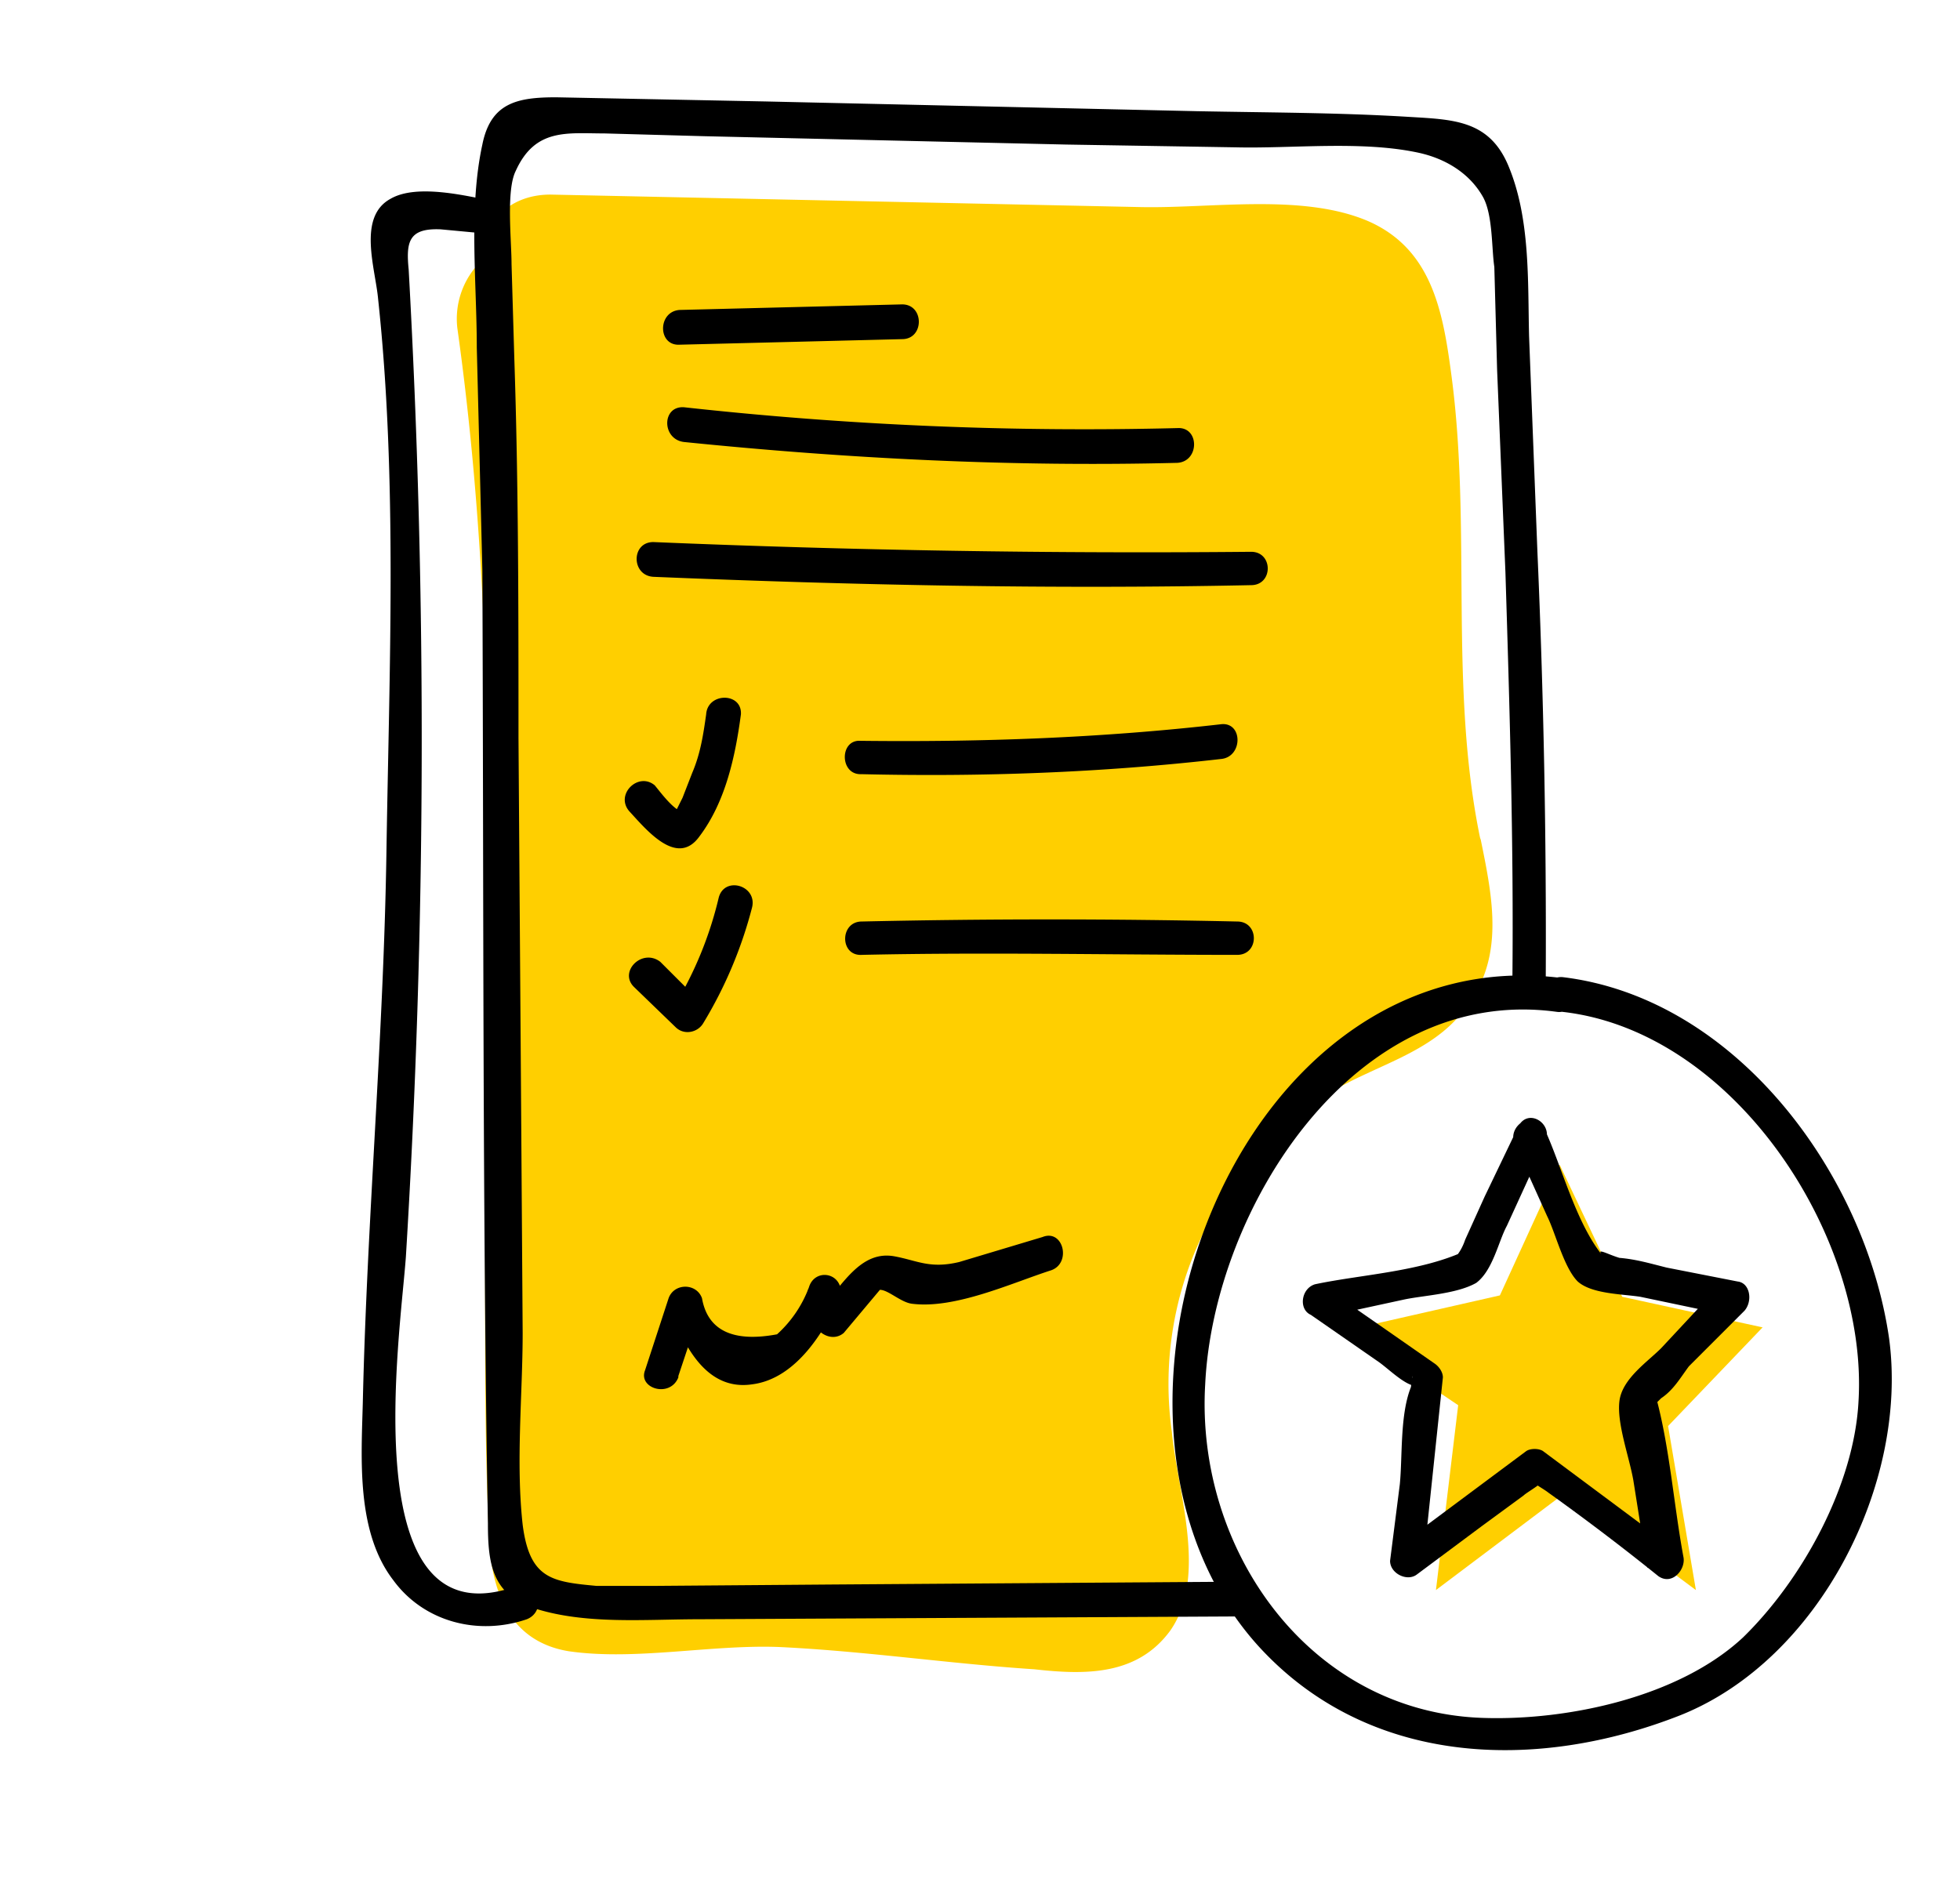 <svg xmlns="http://www.w3.org/2000/svg" width="141" height="136" fill="none"><path fill="#fff" d="M0 0h141v136H0z"/><path fill="#FFCF00" d="M106.5 60.4c-2.3-11-.6-22.4-2.1-33.5-.6-4.5-1.4-9-6-11-4.7-2-11.2-.9-16.3-1L39.6 14c-3.2 0-5 2.3-5 4.8a5.8 5.8 0 00-1.7 4.8c3.3 23.5 2 46.4 2 70 0 5.7 0 11.5.3 17.3.2 3.7 1.5 7.2 5.7 7.9 4.8.7 10.3-.5 15.2-.3 6.2.3 12.2 1.2 18.3 1.6 3.6.4 7.4.5 9.8-2.8 2.7-3.9.5-10 .1-14.3a24.7 24.7 0 0111.4-24.4c3.3-2 7.2-2.8 9.6-5.9 3-3.7 2.1-8 1.2-12.4zM112.2 83.8l-4.3 9.4-11 2.5 8 5.4-1.6 13.3 9.3-7 9.4 7-2-11.8 6.8-7.1-10.1-2.2-4.5-9.5z"/><path fill="#000" d="M109.2 81.1l-2.4 5-1.4 3.1c-.4 1.2-1 1.3 0 .8-3.2 1.5-7.5 1.7-10.8 2.4-1 .3-1.2 1.8-.3 2.2l4.9 3.4c.7.5 1.7 1.5 2.5 1.7 1 .4-.3-.1-.1-.7l-.1.8c-.8 2-.6 5-.8 7l-.7 5.5c0 .9 1.2 1.5 1.9 1l4.7-3.5 3-2.2c.3-.3 2.2-1.3 1-1.2-1 0 .3.6.8 1a173.3 173.3 0 017.9 6c1 .7 2-.5 1.8-1.4-.7-3.8-1-8-2-11.6-.1-.6-.1.7-.3.9l.7-.7c.9-.6 1.4-1.5 2-2.3l4-4c.6-.7.4-2-.5-2.1l-5.1-1c-1.2-.3-2.2-.6-3.4-.7-1-.3-1.9-.9-1 .1-2.1-2.4-3.1-6.6-4.4-9.4-.7-1.5-2.8-.2-2.1 1.2l2.3 5.1c.6 1.2 1.2 3.7 2.2 4.7 1 .9 3.2.9 4.5 1.1l6.2 1.3c-.1-.6-.3-1.4-.6-2l-4.1 4.4c-1 1-2.8 2.2-3 3.8-.2 1.6.7 4 1 5.7l1 6.3 1.9-1.4-9.4-7c-.3-.2-.9-.2-1.2 0l-9.4 7 2 1 1.4-13.3c0-.4-.3-.8-.6-1l-7.9-5.5c0 .7-.1 1.5-.3 2.2l6-1.3c1.4-.3 3.8-.4 5.2-1.2 1.2-.9 1.6-3 2.2-4.1l2.7-5.9c.8-1.4-1.2-2.7-1.9-1.2z"/><path fill="#000" d="M111.2 70.4a634 634 0 00-.6-30.7l-.6-15.5c-.1-4 .1-8.5-1.5-12.3-1.4-3.3-4-3.3-7.3-3.5-5-.3-10-.3-15.1-.4l-31-.7L40 7c-2.8 0-4.7.4-5.3 3.4-1 4.6-.4 9.9-.4 14.6l.4 16c.1 22.9 0 45.8.4 68.6 0 2.9.3 5.1 3.3 6.1 3.7 1.2 8 .8 11.9.8l38.5-.2c1.6 0 1.6-2.5 0-2.5L60 114l-12.8.1h-4.3c-3.2-.3-4.8-.5-5.3-4.4-.5-4.5 0-9.4 0-13.8l-.1-14.6-.2-28.2c0-9.2 0-18.3-.3-27.3l-.2-6.8c0-1.7-.4-5.3.3-6.7 1.4-3.1 3.7-2.7 6.4-2.7l7.2.2 26 .6 12.2.2c4.1.1 9.1-.5 13.2.4 1.8.4 3.6 1.4 4.6 3.2.7 1.3.6 3.7.8 5l.2 7.4.6 14.6c.3 9.7.6 19.5.5 29.3-.1 1.5 2.4 1.5 2.4 0z"/><path fill="#000" d="M48.8 99l1.7-5.1h-2.4c1 2.7 2.6 6.2 6 5.7 3.2-.4 5.3-3.9 6.4-6.5l-2.4-.3c.1 1.3 0 1.3.5 2.5.4.8 1.4 1.2 2.1.6l2.6-3.1c.6 0 1.5.9 2.3 1 3.1.4 7.2-1.5 10-2.4 1.5-.5.9-3-.6-2.4l-6 1.8c-2.1.5-3-.1-4.6-.4-2.5-.5-3.8 2.1-5.4 3.8l2 .6-.5-1.9c-.1-1.4-1.9-1.6-2.3-.3a8.6 8.6 0 01-2.3 3.4c-3.2.6-5-.3-5.4-2.6-.4-1.1-2-1.1-2.4 0l-1.7 5.2c-.5 1.3 1.8 2 2.4.5zM112.6 70.4c-23.7-3.3-36.7 31.8-22.1 48 7.9 8.7 20 9.1 30.4 5 10-4 16.4-16.7 15-27.1-1.7-11.8-11-24.5-23.5-26-1.6-.1-1.6 2.3 0 2.5 12.4 1.4 22 16.2 21.3 28-.3 6-4 12.8-8.3 17-4.6 4.3-12.6 6-18.7 5.8-12.5-.4-20.7-12.1-20-24C87.3 87 97.4 70.8 112 72.8c1.4.2 2.1-2.2.5-2.4zM35.6 14.5c-2-.4-5.6-1.3-7.5-.2-2.4 1.3-1.1 5-.9 7.2 1.4 13 .8 26.7.6 39.8-.2 13.2-1.4 26.4-1.7 39.6-.1 4-.5 9.3 2.2 12.8 2.2 3 6.1 4 9.6 2.8 1.5-.6.8-3-.7-2.4-11.8 4.3-8.4-18-8-23.7a609 609 0 00.2-71c-.2-2 0-3 2.3-2.9l3.2.3c1.6.2 2.2-2 .7-2.3zM45.6 71l3 2.9c.6.6 1.6.4 2-.3a31 31 0 003.5-8.3c.4-1.6-2-2.3-2.4-.7a27 27 0 01-3.2 7.8l2-.2-3-3c-1.3-1-3 .7-1.9 1.8zM45.3 58.4c1.2 1.3 3.4 4 5 1.8 1.9-2.5 2.6-5.8 3-8.8.1-1.6-2.4-1.6-2.5 0-.2 1.4-.4 2.8-1 4.2l-.7 1.8-.5 1-.2.3c.3 0 .6 0 1-.2-.8 0-1.8-1.4-2.3-2-1.2-1-2.9.7-1.8 1.9zM62 55.7c8.6.2 17.2-.1 25.9-1.1 1.5-.2 1.5-2.6 0-2.5-8.7 1-17.3 1.3-26 1.2-1.5-.1-1.5 2.4 0 2.4zM62 68.7c9-.2 18 0 27 0 1.6 0 1.6-2.4 0-2.4-9-.2-18-.2-27 0-1.6 0-1.6 2.5 0 2.4zM47 41.5c14.4.6 28.7.9 43 .6 1.6 0 1.6-2.4 0-2.4a838 838 0 01-43-.7c-1.6 0-1.6 2.4 0 2.5zM49.2 31.8C61 33 72.8 33.6 84.7 33.3c1.6-.1 1.6-2.6 0-2.5-11.9.3-23.7-.2-35.5-1.5-1.6-.1-1.6 2.3 0 2.5zM48.9 24.8l16-.4c1.6 0 1.6-2.5 0-2.5l-16 .4c-1.6.1-1.6 2.6 0 2.5z"/></svg>

